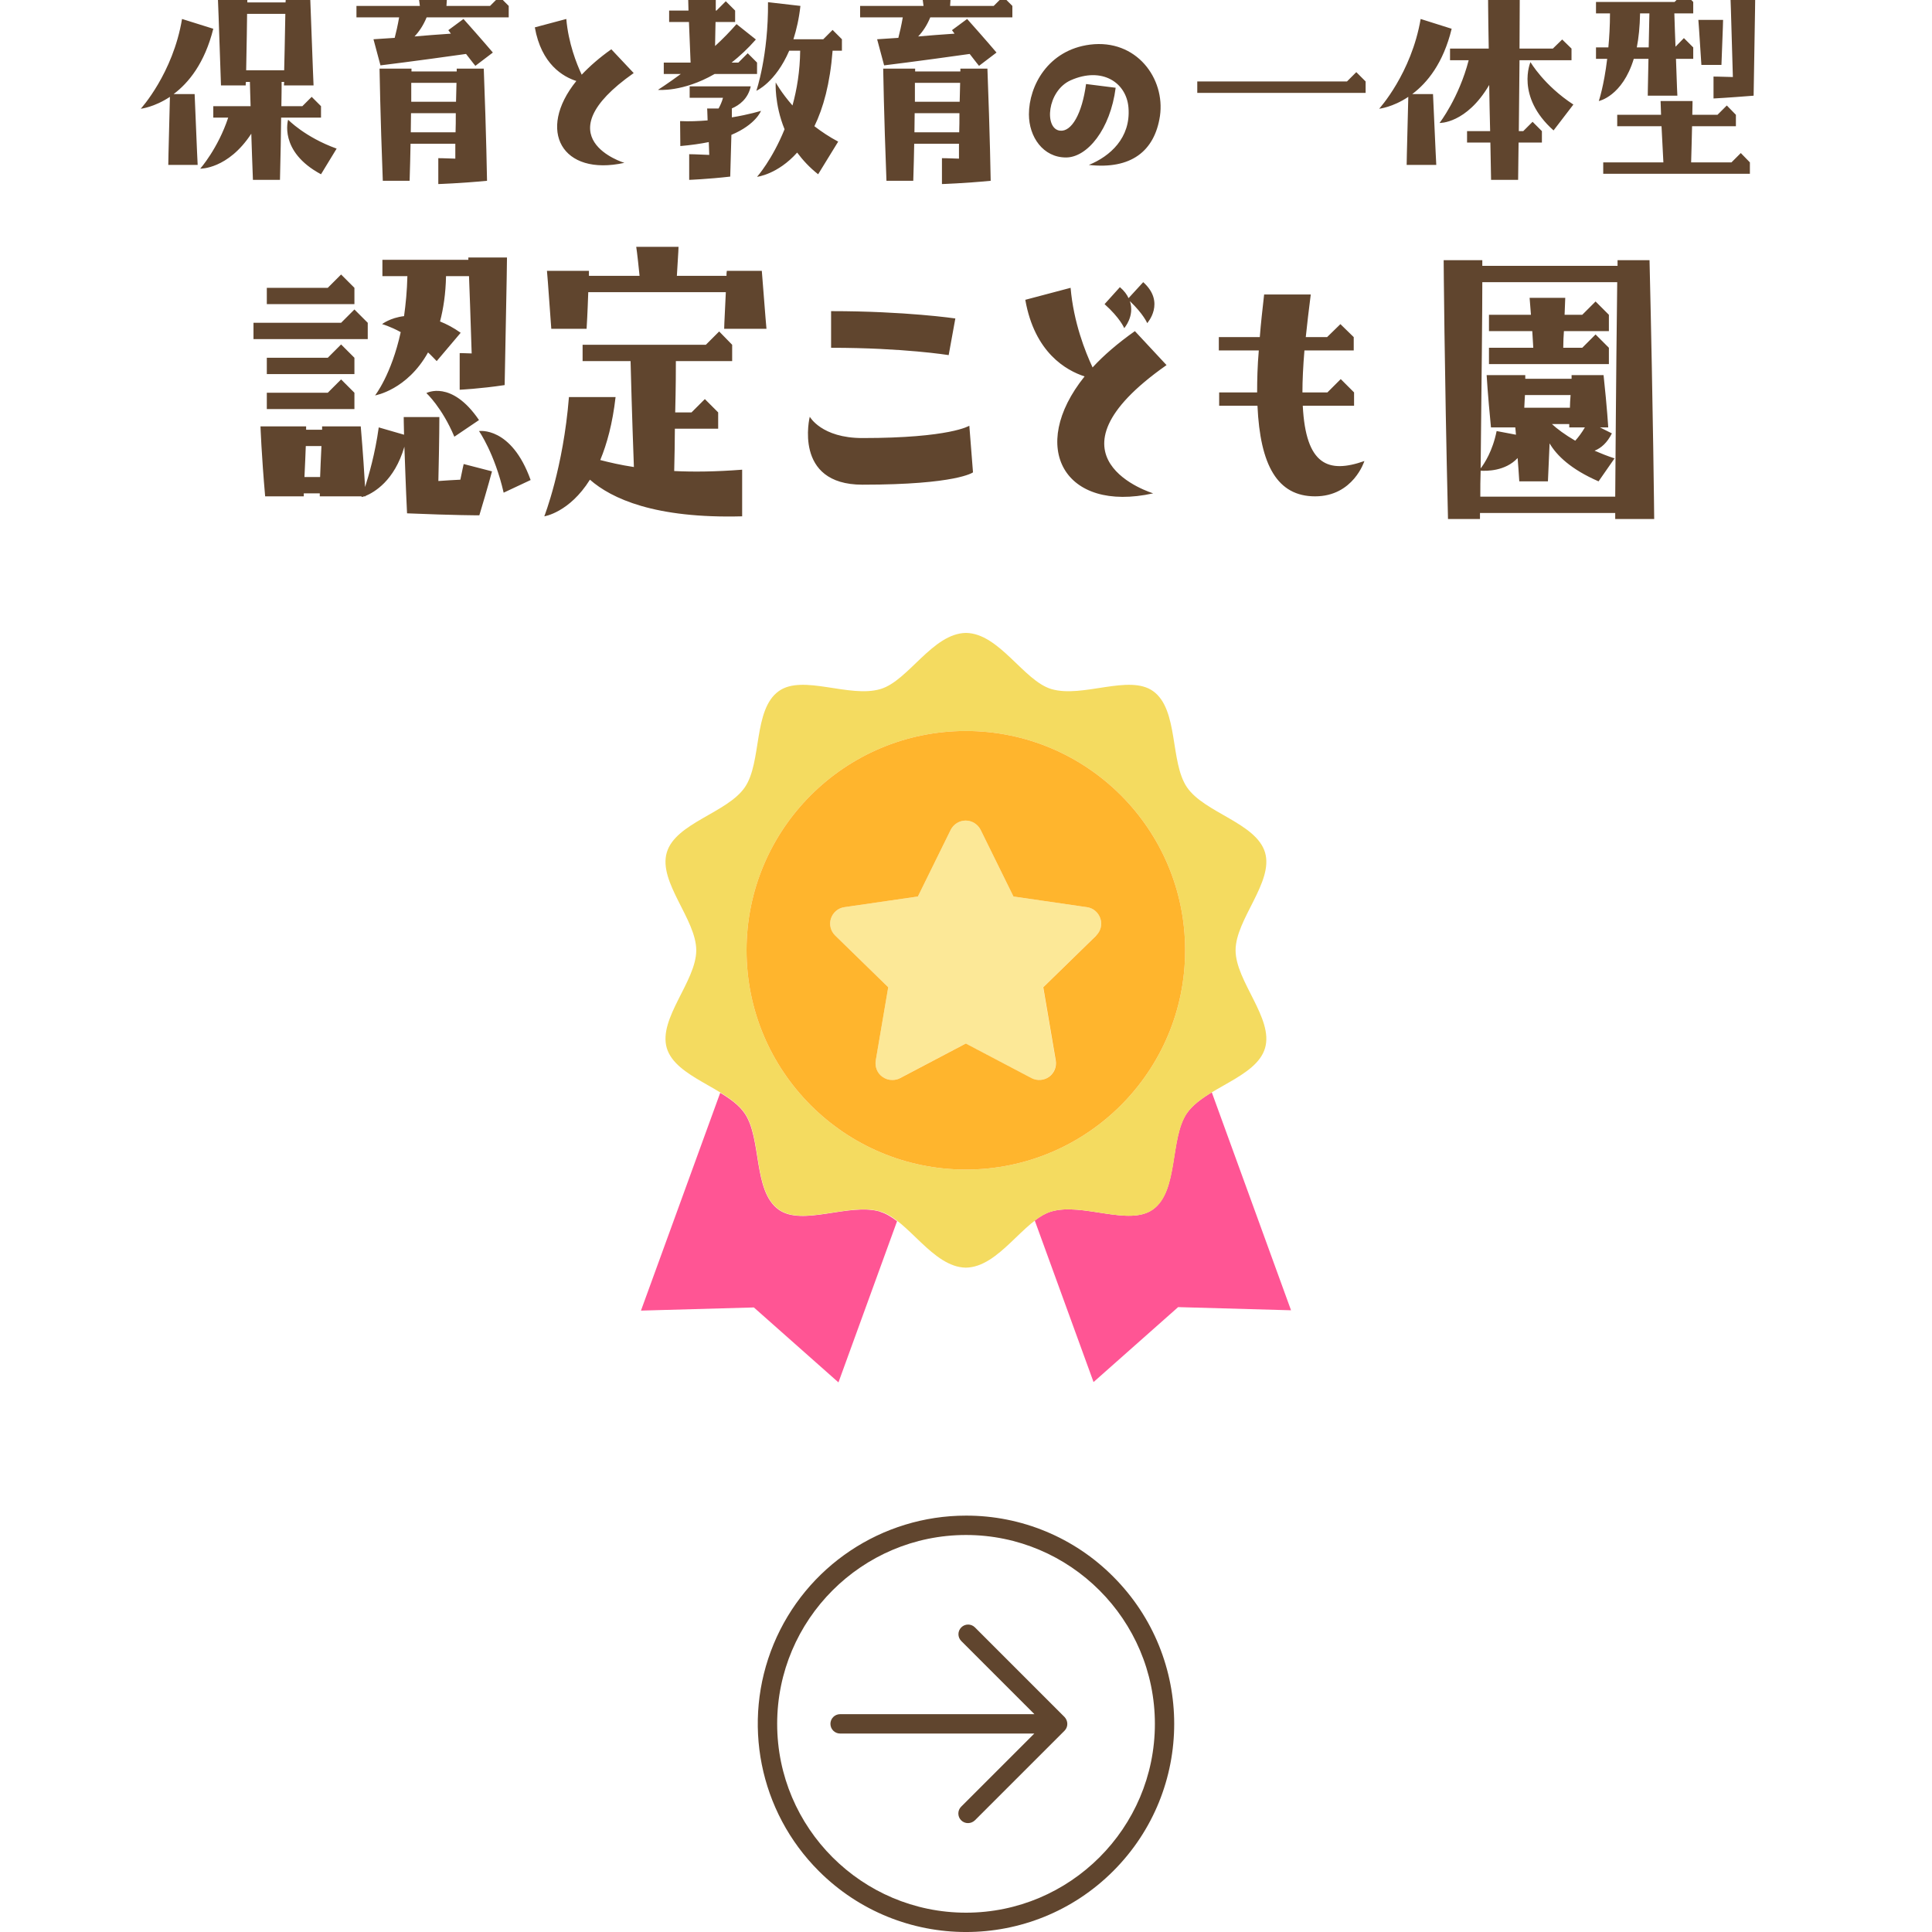 <svg width="116" height="116" viewBox="0 0 116 116" fill="none" xmlns="http://www.w3.org/2000/svg">
<g clip-path="url(#clip0_27_341)">
<path d="M14.752 5.129H13.268C13.128 0.887 13.086 -0.023 13.086 -0.023H14.85V0.145H17.146C17.146 0.089 17.146 0.033 17.16 -0.023H18.63C18.784 4.205 18.826 5.129 18.826 5.129H17.048L17.062 4.919H16.908C16.908 5.213 16.908 5.703 16.894 6.375H18.154L18.714 5.815L19.274 6.375V7.061H16.88C16.866 8.041 16.852 9.287 16.81 10.799H15.186C15.144 9.777 15.116 8.839 15.088 8.027C13.688 10.169 12.022 10.127 12.022 10.127C12.022 10.127 13.086 8.923 13.702 7.061H12.806V6.375H15.046C15.018 5.717 15.018 5.213 15.004 4.919H14.766C14.752 4.989 14.752 5.045 14.752 5.129ZM14.836 0.831C14.836 1.447 14.808 2.483 14.78 4.219H17.062C17.076 3.603 17.104 2.567 17.132 0.831H14.836ZM10.104 9.903C10.104 9.903 10.104 9.497 10.202 5.815C9.25 6.445 8.452 6.529 8.452 6.529C8.452 6.529 10.384 4.415 10.93 1.139L12.806 1.727C12.288 3.799 11.322 4.975 10.426 5.647H11.686C11.826 9.147 11.868 9.903 11.868 9.903H10.104ZM20.212 8.923L19.274 10.463C16.712 9.091 17.3 7.187 17.3 7.187C17.3 7.187 18.308 8.237 20.212 8.923ZM22.424 2.357L23.698 2.273C23.782 1.951 23.88 1.531 23.964 1.041H21.402V0.355H25.21L25.084 -0.583H26.862C26.862 -0.583 26.862 -0.485 26.806 0.355H29.424L29.984 -0.205L30.544 0.355V1.041H25.616C25.42 1.517 25.168 1.895 24.888 2.189C25.518 2.133 26.246 2.077 27.072 2.021L26.918 1.811L27.828 1.139C28.892 2.329 29.592 3.155 29.592 3.155L28.542 3.953C28.542 3.953 28.346 3.715 27.982 3.239C24.916 3.673 22.844 3.925 22.844 3.925L22.424 2.357ZM24.594 10.855H22.984C22.83 6.851 22.788 4.121 22.788 4.121H24.706V4.289H27.422V4.121H29.046C29.2 8.125 29.242 10.855 29.242 10.855C27.646 11.009 26.316 11.051 26.316 11.051V9.497C26.316 9.497 26.652 9.497 27.338 9.525V8.629H24.65C24.636 9.301 24.622 10.043 24.594 10.855ZM24.692 4.975V6.109H27.38C27.394 5.759 27.394 5.381 27.408 4.975H24.692ZM24.678 6.795C24.678 7.145 24.664 7.523 24.664 7.943H27.352C27.366 7.593 27.366 7.215 27.366 6.795H24.678ZM38.048 4.387C32.504 8.279 37.488 9.777 37.488 9.777C33.75 10.603 32.196 7.845 34.604 4.863C33.82 4.611 32.504 3.869 32.112 1.643L34.002 1.139C34.128 2.595 34.618 3.827 34.926 4.485C35.402 3.981 35.99 3.463 36.704 2.959L38.048 4.387ZM45.454 4.443H42.906C40.988 5.549 39.504 5.395 39.504 5.395C39.504 5.395 40.078 5.031 40.876 4.443H39.854V3.757H41.464L41.366 1.321H40.176V0.635H41.338L41.31 -0.429H42.976V0.635H43.018L43.578 0.075L44.138 0.635V1.321H42.962C42.948 1.727 42.948 2.217 42.934 2.763C43.396 2.343 43.83 1.895 44.222 1.447L45.384 2.371C44.894 2.931 44.404 3.379 43.928 3.757H44.334L44.894 3.197L45.454 3.757V4.443ZM49.43 2.357L49.99 1.797L50.55 2.357V3.043H49.99C49.836 5.031 49.43 6.487 48.898 7.579C49.318 7.901 49.794 8.223 50.326 8.503L49.122 10.463C48.604 10.057 48.198 9.609 47.862 9.161C46.686 10.477 45.454 10.617 45.454 10.617C45.454 10.617 46.364 9.595 47.106 7.761C46.49 6.249 46.574 4.947 46.574 4.947C46.574 4.947 46.896 5.549 47.582 6.333C47.848 5.367 48.03 4.275 48.044 3.043H47.386C46.56 4.961 45.412 5.451 45.412 5.451C45.412 5.451 46.14 3.337 46.112 0.131L48.058 0.355C47.974 1.125 47.82 1.783 47.638 2.357H49.43ZM45.076 5.185C44.908 5.941 44.39 6.319 43.928 6.515H43.942V7.047C44.978 6.879 45.692 6.655 45.692 6.655C45.692 6.655 45.384 7.481 43.914 8.097L43.844 10.603C42.5 10.757 41.38 10.799 41.38 10.799V9.259C41.38 9.259 41.772 9.259 42.584 9.301C42.57 9.007 42.57 8.755 42.556 8.531C42.066 8.629 41.506 8.713 40.848 8.769L40.834 7.271C41.394 7.299 41.954 7.271 42.486 7.229C42.472 6.683 42.458 6.515 42.458 6.515H43.144C43.228 6.361 43.34 6.137 43.41 5.871H41.408V5.185H45.076ZM52.664 2.357L53.938 2.273C54.022 1.951 54.12 1.531 54.204 1.041H51.642V0.355H55.45L55.324 -0.583H57.102C57.102 -0.583 57.102 -0.485 57.046 0.355H59.664L60.224 -0.205L60.784 0.355V1.041H55.856C55.66 1.517 55.408 1.895 55.128 2.189C55.758 2.133 56.486 2.077 57.312 2.021L57.158 1.811L58.068 1.139C59.132 2.329 59.832 3.155 59.832 3.155L58.782 3.953C58.782 3.953 58.586 3.715 58.222 3.239C55.156 3.673 53.084 3.925 53.084 3.925L52.664 2.357ZM54.834 10.855H53.224C53.07 6.851 53.028 4.121 53.028 4.121H54.946V4.289H57.662V4.121H59.286C59.44 8.125 59.482 10.855 59.482 10.855C57.886 11.009 56.556 11.051 56.556 11.051V9.497C56.556 9.497 56.892 9.497 57.578 9.525V8.629H54.89C54.876 9.301 54.862 10.043 54.834 10.855ZM54.932 4.975V6.109H57.62C57.634 5.759 57.634 5.381 57.648 4.975H54.932ZM54.918 6.795C54.918 7.145 54.904 7.523 54.904 7.943H57.592C57.606 7.593 57.606 7.215 57.606 6.795H54.918ZM65.376 9.903C66.65 9.385 67.896 8.279 67.756 6.473C67.644 4.961 66.174 3.981 64.284 4.821C62.856 5.465 62.688 7.733 63.64 7.845C64.34 7.929 64.97 6.823 65.208 5.045L66.986 5.269C66.664 7.775 65.278 9.455 64.004 9.455C62.632 9.455 61.778 8.223 61.778 6.865C61.778 5.157 62.926 3.001 65.446 2.679C68.232 2.329 69.968 4.709 69.646 6.963C69.324 9.091 67.896 10.183 65.376 9.903ZM81.994 5.577H71.886V4.891H80.874L81.434 4.331L81.994 4.891V5.577ZM87.062 3.617V2.917H89.386C89.344 0.705 89.344 -0.597 89.344 -0.597H91.248C91.248 -0.597 91.248 0.593 91.234 2.917H93.236L93.796 2.371L94.356 2.917V3.617H91.234L91.192 7.873H91.458L92.018 7.313L92.578 7.873V8.559H91.178C91.164 9.273 91.164 10.015 91.15 10.799H89.526L89.484 8.559H88.084V7.873H89.47C89.442 6.879 89.428 5.955 89.414 5.101C88.042 7.439 86.432 7.383 86.432 7.383C86.432 7.383 87.594 5.885 88.182 3.617H87.062ZM82.806 6.529C82.806 6.529 84.738 4.415 85.298 1.139L87.16 1.727C86.656 3.799 85.69 4.975 84.794 5.647H86.04C86.194 9.147 86.236 9.903 86.236 9.903H84.458C84.458 9.903 84.458 9.497 84.556 5.815C83.618 6.445 82.806 6.529 82.806 6.529ZM91.892 3.729C91.892 3.729 92.704 5.129 94.468 6.277L93.278 7.831C90.982 5.787 91.892 3.729 91.892 3.729ZM98.094 3.533C97.408 5.787 95.994 6.067 95.994 6.067C95.994 6.067 96.302 5.171 96.498 3.533H95.826V2.847H96.568C96.624 2.245 96.666 1.559 96.666 0.803H95.826V0.117H100.544L101.104 -0.443L101.664 0.117V0.803H100.53C100.558 1.587 100.572 2.245 100.6 2.805L101.104 2.287L101.664 2.847V3.533H100.628C100.684 5.283 100.712 5.745 100.712 5.745H98.934C98.934 5.745 98.934 5.479 98.976 3.533H98.094ZM105.388 -0.443C105.388 -0.443 105.388 0.159 105.29 5.745C103.722 5.871 102.882 5.913 102.882 5.913V4.597C102.882 4.597 103.176 4.597 104.044 4.625C103.932 0.495 103.89 -0.443 103.89 -0.443H105.388ZM98.472 0.803C98.458 1.601 98.388 2.273 98.276 2.847H98.99L99.032 0.803H98.472ZM103.358 3.897H102.154C102.014 1.685 101.972 1.195 101.972 1.195H103.456C103.456 1.195 103.456 1.461 103.358 3.897ZM105.066 10.435H96.26V9.749H99.872L99.76 7.579H97.1V6.893H99.732L99.704 6.067H101.622C101.622 6.067 101.622 6.347 101.608 6.893H103.12L103.68 6.333L104.226 6.893V7.579H101.594C101.58 8.153 101.566 8.867 101.538 9.749H103.96L104.52 9.189L105.066 9.749V10.435Z" fill="#60452E"/>
<path d="M30.44 15.461C30.44 15.461 30.44 16.221 30.3 23.121C28.84 23.341 27.6 23.401 27.6 23.401V21.201C27.6 21.201 27.84 21.201 28.32 21.221C28.24 18.881 28.2 17.441 28.16 16.581H26.78C26.76 17.641 26.62 18.541 26.42 19.301C26.82 19.461 27.24 19.681 27.66 19.981L26.22 21.681C26.04 21.501 25.88 21.321 25.7 21.161C24.44 23.421 22.52 23.741 22.52 23.741C22.52 23.741 23.5 22.501 24.06 19.941C23.4 19.581 22.94 19.461 22.94 19.461C22.94 19.461 23.42 19.081 24.26 18.981C24.36 18.261 24.44 17.461 24.46 16.581H22.96V15.601H28.12V15.461H30.44ZM16.02 17.281H19.68L20.48 16.481L21.28 17.281V18.261H16.02V17.281ZM22.08 20.361H15.22V19.381H20.48L21.28 18.581L22.08 19.381V20.361ZM21.28 22.461H16.02V21.481H19.68L20.48 20.681L21.28 21.481V22.461ZM16.02 23.581H19.68L20.48 22.781L21.28 23.581V24.561H16.02V23.581ZM25.6 23.601C25.6 23.601 27.1 22.781 28.76 25.221L27.28 26.221C26.54 24.461 25.6 23.601 25.6 23.601ZM27.64 28.801C27.76 28.201 27.84 27.861 27.84 27.861L29.54 28.301C29.54 28.301 29.3 29.221 28.78 30.941C28.78 30.941 27.28 30.941 24.44 30.821C24.36 29.201 24.32 27.841 24.28 26.821C23.68 28.881 22.46 29.561 21.94 29.781V29.801H21.86C21.76 29.841 21.7 29.841 21.7 29.841L21.72 29.801H19.2V29.621H18.24V29.801H15.92C15.7 27.301 15.64 25.601 15.64 25.601H18.38V25.801H19.34V25.601H21.66C21.8 27.241 21.88 28.541 21.92 29.241C22.14 28.541 22.52 27.261 22.74 25.661L24.26 26.101C24.24 25.421 24.24 25.041 24.24 25.041H26.38C26.38 25.041 26.38 26.341 26.32 28.881C26.82 28.841 27.28 28.821 27.64 28.801ZM28.76 25.881C28.76 25.881 30.7 25.581 31.86 28.821L30.24 29.581C29.7 27.221 28.76 25.881 28.76 25.881ZM19.22 28.641C19.24 28.161 19.26 27.541 19.3 26.781H18.36C18.34 27.261 18.32 27.881 18.28 28.641H19.22ZM35.22 19.741H33.1C32.9 16.881 32.84 16.261 32.84 16.261H35.36V16.561H38.4C38.26 15.161 38.2 14.821 38.2 14.821H40.74C40.74 14.821 40.74 15.021 40.64 16.561H43.62C43.62 16.461 43.62 16.361 43.64 16.261H45.74C45.96 19.121 46.02 19.741 46.02 19.741H43.48C43.48 19.741 43.48 19.501 43.58 17.541H35.32C35.3 18.041 35.28 18.761 35.22 19.741ZM35.42 28.801C34.18 30.781 32.68 31.001 32.68 31.001C32.68 31.001 33.82 28.101 34.16 23.841H36.96C36.78 25.421 36.44 26.661 36.04 27.621C36.58 27.761 37.26 27.921 38.06 28.041C37.94 24.801 37.88 22.461 37.86 21.681H34.98V20.701H42.38L43.18 19.901L43.96 20.701V21.681H40.58C40.58 22.141 40.58 23.181 40.54 24.761H41.52L42.32 23.961L43.12 24.761V25.741H40.52C40.52 26.501 40.5 27.341 40.48 28.281C41.64 28.341 43 28.321 44.56 28.201V31.001C39.32 31.141 36.72 29.941 35.42 28.801ZM57.36 19.121L56.96 21.321C56.96 21.321 54.24 20.881 49.9 20.881V18.681C54.38 18.681 57.36 19.121 57.36 19.121ZM58.2 25.561L58.42 28.361C58.42 28.361 57.46 29.101 51.78 29.101C47.6 29.101 48.62 25.021 48.62 25.021C48.62 25.021 49.32 26.301 51.78 26.301C57.06 26.301 58.2 25.561 58.2 25.561ZM68.88 19.401C68.88 19.401 68.66 18.861 67.84 18.081C68.14 18.981 67.5 19.701 67.5 19.701C67.5 19.701 67.26 19.101 66.32 18.261L67.24 17.241C67.5 17.461 67.66 17.681 67.76 17.901L68.64 16.941C70 18.161 68.88 19.401 68.88 19.401ZM65.12 22.601C64.02 22.241 62.12 21.181 61.56 18.001L64.28 17.281C64.46 19.361 65.16 21.121 65.6 22.061C66.26 21.341 67.12 20.601 68.14 19.881L70.04 21.921C62.12 27.481 69.24 29.621 69.24 29.621C63.9 30.801 61.7 26.861 65.12 22.601ZM75.48 23.561C75.48 22.801 75.5 21.961 75.58 21.041H73.18V20.241H75.64C75.7 19.441 75.8 18.581 75.9 17.681H78.7C78.58 18.621 78.48 19.461 78.4 20.241H79.68L80.48 19.461L81.28 20.241V21.041H78.32C78.24 22.001 78.2 22.841 78.2 23.561H79.7L80.5 22.761L81.3 23.561V24.361H78.22C78.4 27.941 79.76 28.441 81.92 27.681C81.92 27.681 81.26 29.801 78.96 29.801C76.7 29.801 75.66 27.941 75.5 24.361H73.2V23.561H75.48ZM99.32 31.161H96.98V30.801H88.86V31.161H86.94C86.72 21.921 86.68 15.621 86.68 15.621H89V15.961H97.12V15.621H99.04C99.26 24.861 99.32 31.161 99.32 31.161ZM88.88 29.821H96.98C97 27.801 97.02 23.441 97.1 16.941H89C89 18.781 88.96 22.541 88.9 28.121C89.12 27.841 89.62 27.081 89.86 25.881L91.02 26.101C91 25.921 91 25.781 90.98 25.661H89.52C89.32 23.621 89.26 22.521 89.26 22.521H91.58V22.741H94.36V22.521H96.28C96.5 24.561 96.56 25.661 96.56 25.661H96.06L96.78 26.021C96.5 26.581 96.14 26.901 95.74 27.061C96.12 27.221 96.5 27.381 96.94 27.521L95.98 28.901C94.32 28.181 93.46 27.341 93.04 26.621L92.94 28.901H91.22C91.18 28.361 91.16 27.901 91.12 27.501C90.38 28.301 89.24 28.281 88.9 28.261C88.88 28.761 88.88 29.301 88.88 29.821ZM95 18.901L95.8 18.101L96.6 18.901V19.881H93.9C93.88 20.181 93.86 20.501 93.86 20.881H95L95.8 20.081L96.6 20.881V21.861H89.4V20.881H92.06L92 19.881H89.4V18.901H91.92L91.84 17.881H93.98L93.94 18.901H95ZM91.56 23.721C91.54 23.941 91.54 24.201 91.52 24.481H94.26C94.26 24.261 94.28 24.001 94.3 23.721H91.56ZM93.18 25.461C93.48 25.741 93.96 26.101 94.58 26.461C94.76 26.261 94.96 26.001 95.16 25.661H94.22V25.461H93.18Z" fill="#60452E"/>
<path d="M72.757 65.584C72.147 65.954 71.597 66.354 71.257 66.844C70.227 68.354 70.767 71.503 69.227 72.613C67.788 73.653 64.988 72.183 63.109 72.743C62.779 72.843 62.449 73.033 62.129 73.283L65.658 82.981L70.737 78.481L77.516 78.671L72.757 65.584Z" fill="#FF5594"/>
<path d="M52.861 72.753C50.982 72.193 48.182 73.662 46.742 72.623C45.203 71.503 45.743 68.364 44.713 66.854C44.383 66.364 43.843 65.974 43.243 65.614L38.484 78.691L45.263 78.501L50.342 83.001L53.861 73.323C53.531 73.073 53.201 72.863 52.861 72.763V72.753Z" fill="#FF5594"/>
<path d="M75.956 51.188C75.426 49.408 72.317 48.808 71.267 47.268C70.237 45.759 70.777 42.609 69.238 41.5C67.798 40.46 64.999 41.93 63.119 41.37C61.459 40.87 60 38.031 58 38.001C55.99 38.031 54.541 40.87 52.871 41.37C50.992 41.93 48.192 40.46 46.753 41.5C45.213 42.609 45.753 45.759 44.723 47.268C43.673 48.808 40.554 49.408 40.034 51.188C39.514 52.967 41.804 55.197 41.804 57.056C41.804 58.916 39.514 61.145 40.034 62.925C40.564 64.704 43.673 65.304 44.723 66.844C45.753 68.354 45.213 71.503 46.753 72.613C48.192 73.653 50.992 72.183 52.871 72.743C54.531 73.243 55.99 76.082 57.99 76.112C60 76.082 61.449 73.243 63.119 72.743C64.999 72.183 67.798 73.653 69.238 72.613C70.777 71.503 70.237 68.354 71.267 66.844C72.317 65.304 75.436 64.715 75.956 62.925C76.476 61.145 74.186 58.916 74.186 57.056C74.186 55.197 76.476 52.967 75.956 51.188ZM57.99 70.223C50.722 70.223 44.823 64.325 44.823 57.056C44.823 49.788 50.722 43.889 57.99 43.889C65.258 43.889 71.157 49.788 71.157 57.056C71.157 64.325 65.258 70.223 57.99 70.223Z" fill="#F4DB60"/>
<path d="M53.571 64.844C53.361 64.844 53.161 64.784 52.981 64.654C52.671 64.435 52.521 64.055 52.581 63.675L53.331 59.276L50.142 56.166C49.872 55.897 49.772 55.507 49.892 55.147C50.012 54.787 50.322 54.517 50.702 54.467L55.111 53.827L57.08 49.828C57.25 49.488 57.6 49.268 57.98 49.268C58.36 49.268 58.71 49.488 58.88 49.828L60.849 53.827L65.258 54.467C65.638 54.517 65.948 54.787 66.068 55.147C66.188 55.507 66.088 55.907 65.818 56.166L62.629 59.276L63.379 63.675C63.439 64.055 63.289 64.425 62.979 64.654C62.669 64.874 62.259 64.904 61.929 64.734L57.98 62.655L54.031 64.734C53.881 64.814 53.721 64.844 53.561 64.844H53.571Z" fill="#FCE897"/>
<path d="M57.99 43.889C50.722 43.889 44.823 49.788 44.823 57.056C44.823 64.325 50.722 70.223 57.99 70.223C65.258 70.223 71.157 64.325 71.157 57.056C71.157 49.788 65.258 43.889 57.99 43.889ZM65.828 56.166L62.639 59.276L63.389 63.675C63.449 64.055 63.299 64.425 62.989 64.654C62.679 64.874 62.269 64.904 61.939 64.734L57.99 62.655L54.041 64.734C53.891 64.814 53.731 64.844 53.571 64.844C53.361 64.844 53.161 64.784 52.981 64.654C52.671 64.435 52.521 64.055 52.581 63.675L53.331 59.276L50.142 56.166C49.872 55.897 49.772 55.507 49.892 55.147C50.012 54.787 50.322 54.517 50.702 54.467L55.111 53.827L57.08 49.828C57.25 49.488 57.6 49.268 57.98 49.268C58.36 49.268 58.71 49.488 58.88 49.828L60.849 53.827L65.258 54.467C65.638 54.517 65.948 54.787 66.068 55.147C66.188 55.507 66.088 55.907 65.818 56.166H65.828Z" fill="#FFB52D"/>
<path d="M58.536 97.71C58.309 97.484 57.943 97.484 57.717 97.71C57.489 97.938 57.489 98.303 57.717 98.53L62.108 102.921H50.442C50.12 102.921 49.86 103.182 49.86 103.502C49.86 103.823 50.12 104.084 50.442 104.084H62.102L57.71 108.475C57.601 108.582 57.54 108.731 57.54 108.884C57.54 109.038 57.601 109.186 57.71 109.294C57.818 109.402 57.969 109.465 58.123 109.462C58.277 109.462 58.425 109.4 58.535 109.294L63.915 103.916C64.023 103.807 64.086 103.658 64.083 103.503C64.082 103.35 64.021 103.201 63.915 103.09L58.536 97.71ZM58.001 91C52.945 91 48.386 94.045 46.449 98.717C44.515 103.389 45.585 108.766 49.162 112.34C54.045 117.221 61.958 117.221 66.84 112.34C71.721 107.46 71.721 99.546 66.84 94.664C64.502 92.311 61.318 90.993 58.001 91ZM58.001 114.84C51.75 114.84 46.662 109.752 46.662 103.502C46.662 97.251 51.75 92.163 58.001 92.163C64.252 92.163 69.341 97.251 69.341 103.502C69.342 109.752 64.253 114.84 58.001 114.84Z" fill="#60452E"/>
</g>
<defs>
<clipPath id="clip0_27_341">
<rect width="116" height="116" fill="white"/>
</clipPath>
</defs>
</svg>

